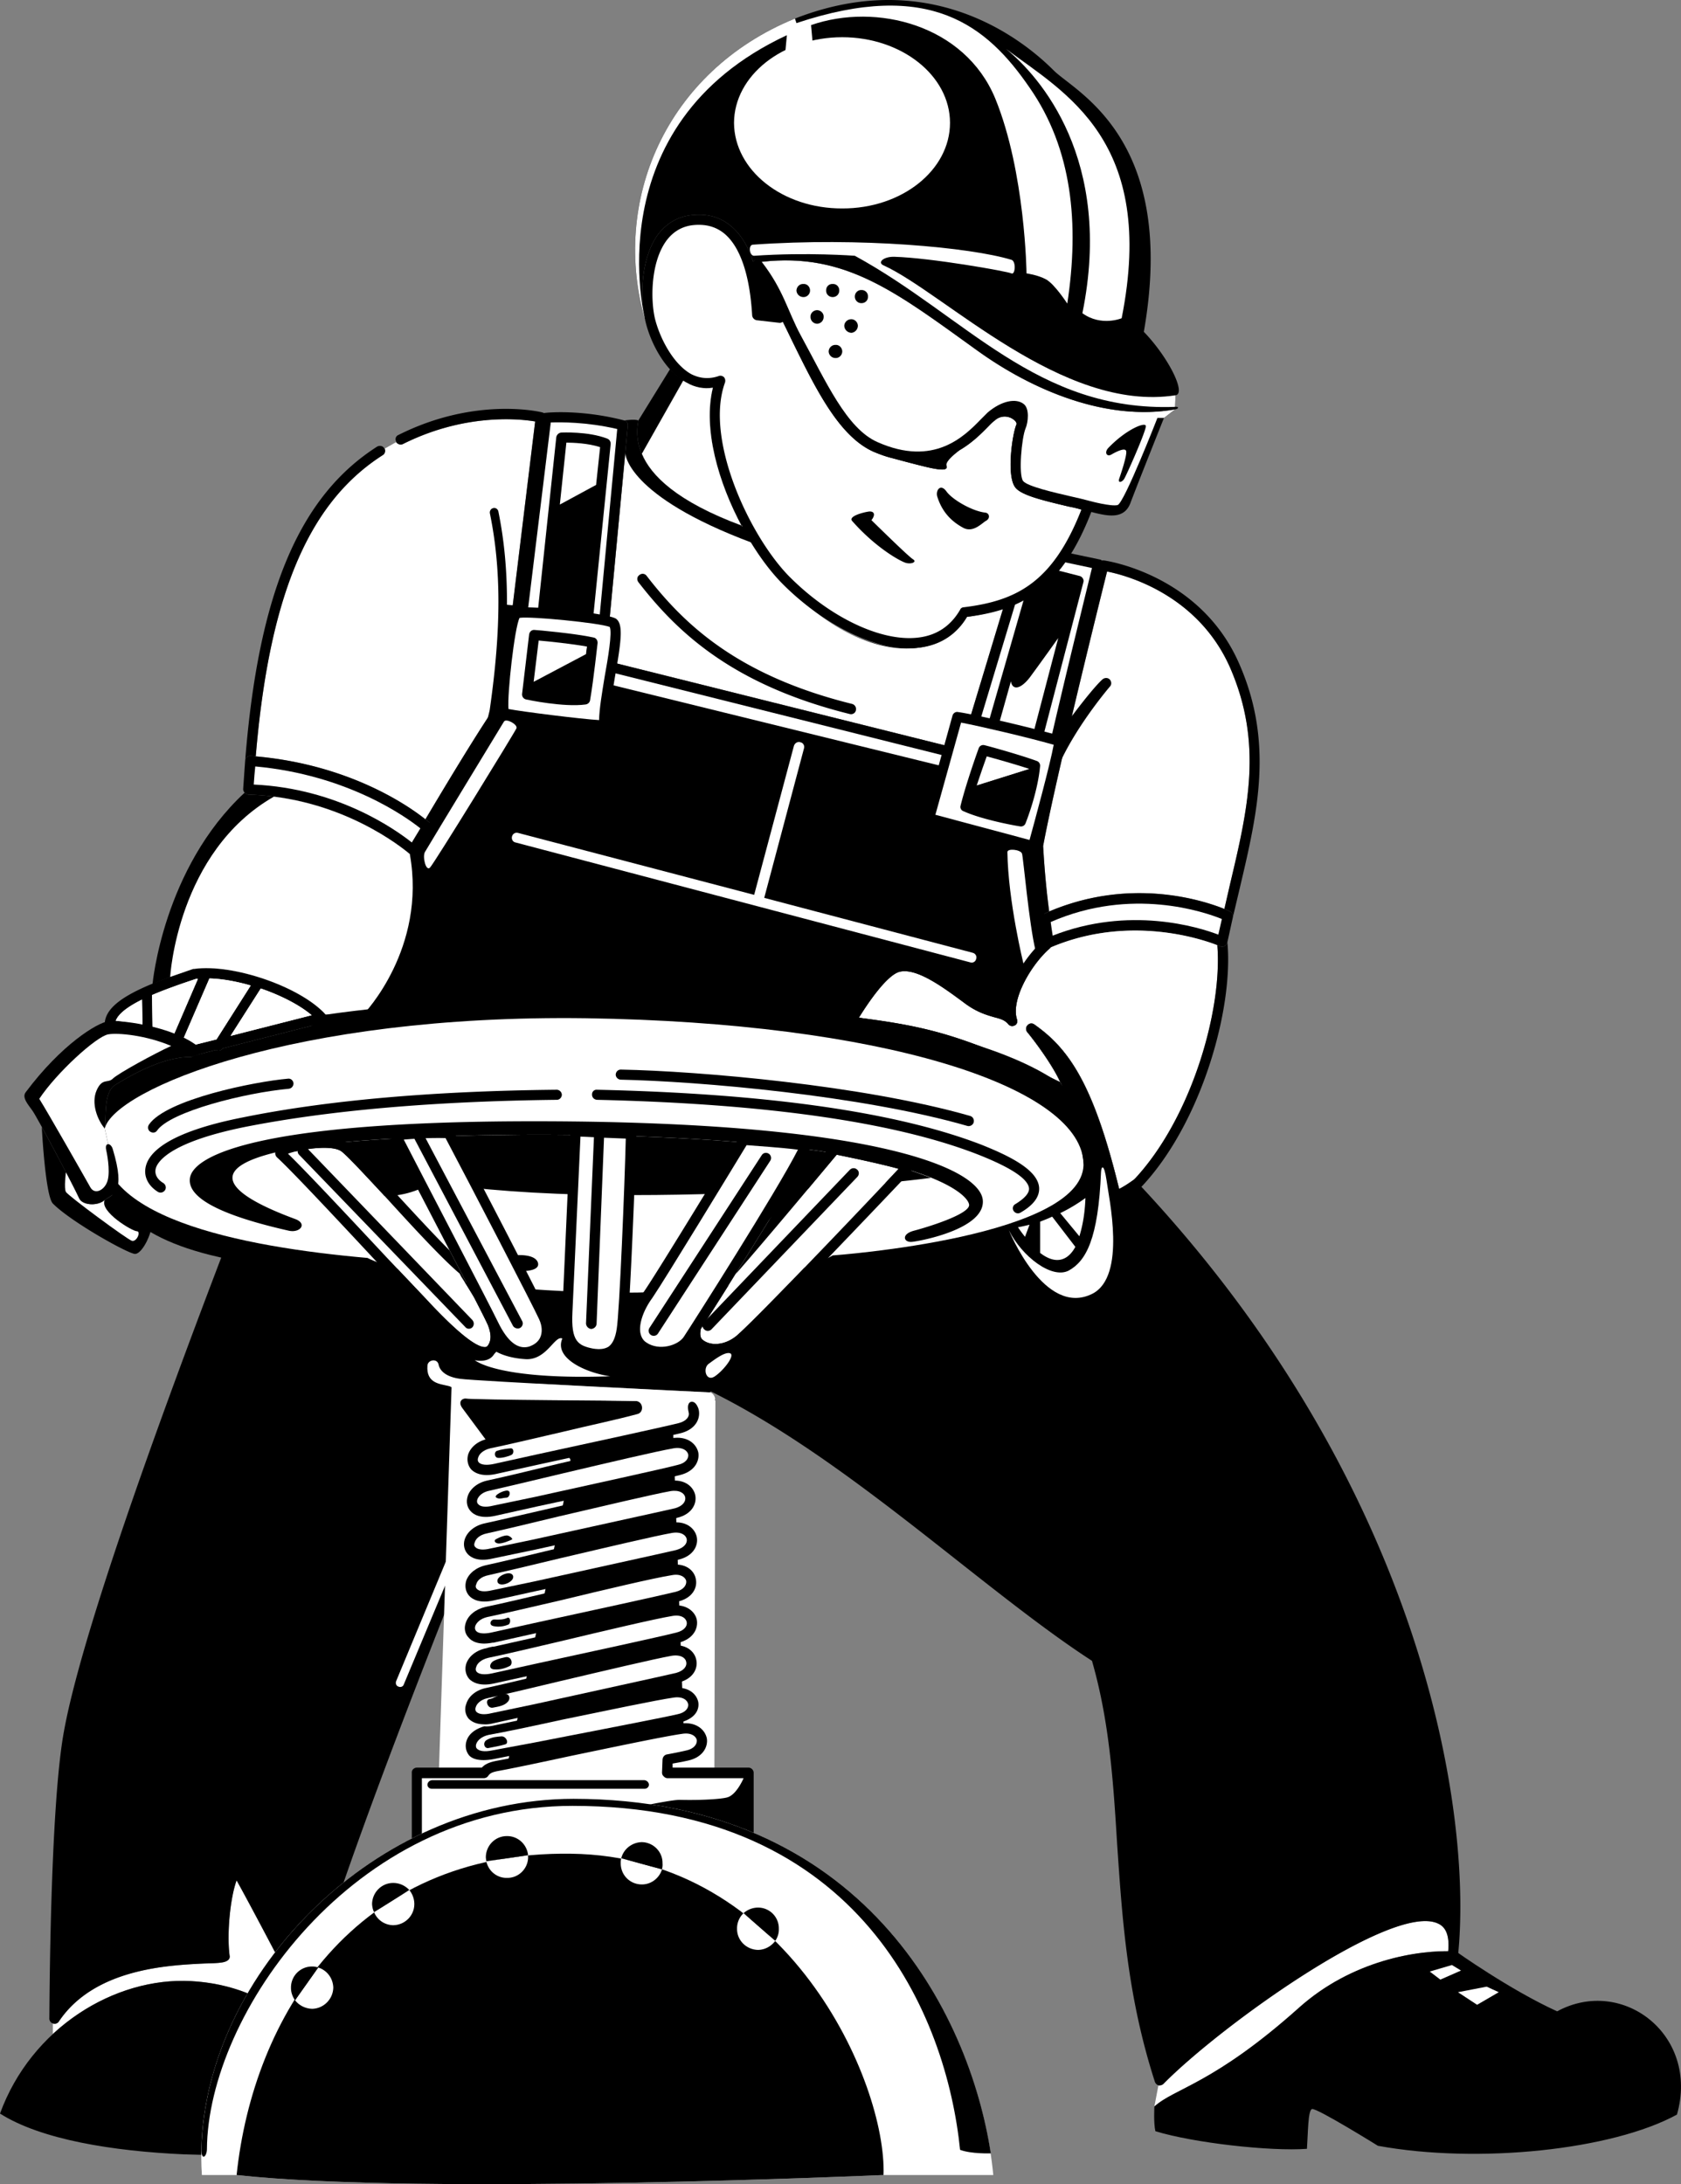<svg xmlns="http://www.w3.org/2000/svg" width="333.904" height="433.706"><rect width="100%" height="100%" fill="#808080" stroke="none"/><path fill="#fff" d="M10.5 403.89c7.75-7.187 17.918-11.043 27.5-10.5 8.703.473 16.969 3.89 23.3 10.801l-.097-7.8c-.09.429-.434.734-.902.8-.367.031-.774-.184-1-.602-.059-.132-8.407-16.187-12.301-23.199-1.258 3.399-1.961 10.516-1.398 14.899a.892.892 0 0 1-.399 1c-.625.46-1.805.53-4.601.601-7.118.348-21.829.969-28.899 11.5a.987.987 0 0 1-1.203.399v2.101m278.703-16.402c-7.574-.403-20.726 1.816-31.203 11.203-16.906 15.117-24.707 15.973-28.7 19.598l.802-4.2c.382.047.742-.058 1-.3 11.28-11.473 45.718-36.2 54.601-31.801 1.488.695 2.14 2.305 2 4.902l1.5.598"/><path d="m199.3 120.89-8.5 27.899-70.5-17.598 4.403-46.703c.059-.457-.262-.914-.703-1 0 0 2.082-.313 2.8 0-.886 4.558-.136 13.195 20.602 20.902 16.625 27.93 38.786 28.25 44.598 18.098 2.926-.309 7.3-1.598 7.3-1.598"/><path fill="#fff" d="M149.402 107.789c16.043 23.449 36.414 25.507 42.598 14.699 2.926-.309 7.3-1.598 7.3-1.598l-8.5 27.899-70.5-17.598 3.903-41.203s.137 8.445 25.2 17.8m93.8 72.7 1.098-4.797c3.566-15.031 6.648-28.016 0-43.203-6.442-14.512-20.711-18.293-24.399-19-1.504 6-10.144 40.836-12.699 54.5.25 4.445.64 8.805 1.2 13 16.312-6.91 30.679-2.164 34.8-.5"/><path d="M246.102 131.691c-7.805-17.75-26.633-20.39-26.801-20.402-.531-.078-1.012.25-1.098.699-.14.457-10.25 40.863-13 55.8a.668.668 0 0 1 0 .2c.238 4.988.695 9.906 1.399 14.601-.102-.394.136-.828.5-1 .464-.207.882-.382 1.3-.601-.558-4.195-.949-8.555-1.199-13 2.555-13.664 11.195-48.5 12.7-54.5 3.687.707 17.956 4.488 24.398 19 6.648 15.187 3.566 28.172 0 43.203l-1.098 4.797c.633.258 1.035.45 1.098.5.457.2.683.668.601 1.101l1.399-5.898c3.472-14.777 6.781-28.711-.2-44.5"/><path fill="#fff" d="M242.703 182.488c-3.344-1.363-17.922-6.453-34 .601.117.918.262 1.809.399 2.7 15.187-5.957 28.945-1.715 32.898-.2l.703-3.101"/><path d="M220.402 134.89c-.359-.336-.964-.351-1.402 0-2.691 2.446-8.863 11.074-9.098 11.399a1.424 1.424 0 0 0-.199.402l-.8 3.5a.971.971 0 0 0 .597 1.2c.5.179 1.043-.044 1.3-.5 3.63-7.548 9.622-14.505 9.7-14.602.332-.38.305-.985-.098-1.399M8.3 223.789c2.65 4.804 6.981 13.086 7.403 14.101.555 1.43 3.59 1.703 5.098.399.62-.438 1.363-.735 1.902-1.399 0 0 4.336 3.266 7.7 4.801-.126 3.539-2.266 7.34-3.602 7.297-1.422-.07-12.692-6.36-16.301-10-1.512-1.563-2.2-15.2-2.2-15.2"/><path fill="#fff" d="M20.8 238.289c-1.507 1.304-4.542 1.03-5.097-.399-.203-.469-1.277-2.586-2.601-5.199 0 0-.438 3.32 0 4 .406.73 12.105 9.383 13.101 9.7.977.245 1.824-1.868 1-1.903-.867.039-7.488-3.906-6.402-6.2M76 90.39c-14.742 9.418-22.531 27.871-25.2 59.801 18.7 1.66 30.427 9.879 33.7 12.5 7.582-12.758 12.664-20.848 15.102-24.102l6.699-54.898c-3.086-.527-13.985-1.68-26.301 4.5-.457.207-1.035.016-1.297-.402l-2.3 1.3c.214.442.077 1.036-.403 1.301"/><path d="M107.703 81.89c-.562-.152-13.402-3.14-28.601 4.5-.48.203-.684.809-.399 1.301-.027.027-.012.035 0 .098.262.418.84.609 1.297.402 12.316-6.18 23.215-5.027 26.3-4.5l-6.698 54.898c-2.438 3.254-7.52 11.344-15.102 24.102.566.418.887.703 1 .797.32.293.402.828.203 1.203 7.992-13.527 13.29-21.973 15.7-25.102.109-.101.179-.273.199-.5l6.8-56.101a.92.92 0 0 0-.699-1.098M49.8 150.09c.345.007.68.042 1 .101 2.669-31.93 10.458-50.383 25.2-59.8.48-.266.617-.86.402-1.302-.054-.039-.058-.058-.101-.101-.266-.445-.89-.586-1.399-.297-15.48 9.879-23.566 29.094-26.199 62.297a1 1 0 0 1 1.098-.899"/><path fill="#fff" d="m81.8 167.289 1.7-2.801c-2.793-2.238-14.46-10.63-32.797-12.297-.133 1.172-.215 2.363-.3 3.598 16.675.765 28.117 8.902 31.398 11.5"/><path d="M85.5 163.488c-.113-.094-.434-.38-1-.797-3.273-2.621-15-10.84-33.7-12.5a6.381 6.381 0 0 0-1-.102 1 1 0 0 0-1.097.899c-.137 1.855-.266 3.762-.402 5.703.012.258.105.523.3.7.176.226.438.347.7.398 19.285.5 31.945 11.699 32.101 11.8.196.215.504.305.801.301.3-.09.567-.27.7-.5l2.8-4.699c.2-.375.117-.91-.203-1.203"/><path fill="#fff" d="m83.5 164.488-1.7 2.8c-3.28-2.597-14.722-10.734-31.398-11.5.086-1.234.168-2.425.301-3.597 18.336 1.668 30.004 10.059 32.797 12.297"/><path d="M102.402 120.488c-.125-.2-.336-.309-.601-.297l-1.098-.102c.031-6.703-.535-12.754-1.703-18.5-.098-.507-.543-.8-1-.699-.46.082-.754.528-.7 1 2.274 11.028 2.27 23.016 0 38.899-.027.347-.355 1.484-.5 2.199 0 .426 1.86-1.332 2.102-1.7l1.399-2.199c.105-.12.148-.242.199-.398l2.102-17.602a.673.673 0 0 0-.2-.601"/><path d="M226 234.89c-12.164-20.523-18.645-42.422-19.797-66.902 2.73-14.867 12.844-55.297 12.899-55.7a.812.812 0 0 0-.102-.8c-.121-.223-.355-.387-.598-.399l-14.3-3a.986.986 0 0 0-1.2.602l-12.101 40.098-70.5-17.598 4.402-46.703c.059-.457-.262-.914-.703-1-8.621-2.235-15.375-1.55-15.7-1.5-.429.031-.804.398-.898.902l-6.8 56.098c-7.172 9.21-37.243 62.203-38.5 64.5-.051.012-.07.055-.102.101-16.3 40.75-44.406 113.157-49.297 140.2-2.793 15.07-2.871 55.363-2.902 57.101.027.414.32.809.699.899a.987.987 0 0 0 1.203-.399c7.07-10.531 21.781-11.152 28.899-11.5 2.796-.07 3.976-.14 4.601-.601a.893.893 0 0 0 .399-1c-.563-4.383.14-11.5 1.398-14.899 3.895 7.012 12.242 23.067 12.3 23.2.227.417.634.632 1 .601.47-.066.813-.371.903-.8 7.461-29.946 44.98-120.438 48.5-128.903 27.563.707 55.742 22.902 80.598 42.5 9.496 7.473 18.437 14.512 26.601 19.8 3.453 11.981 4.227 23.856 5 36.403 1.012 14.855 2.012 30.2 7.5 47.2.114.327.391.581.7.698.382.047.742-.058 1-.3 11.28-11.473 45.718-36.2 54.601-31.801 1.488.695 2.14 2.305 2 4.902-.039.41-.082.852-.101 1.301-.079.535.312 1.027.898 1.098.516.062 1.016-.325 1.102-.899-.008.012-.008 0 0 0-.008-.008-.008-.008 0 0 2.98-28.71-7.051-93.324-63.602-153.5"/><path fill="#fff" d="M191.3 150.988 119 132.89l-.797 2.301 72.399 17.797.699-2m1.199-.699 12.102-40.098 12.3 2.598c-1.16 4.789-6.277 25.425-9.8 41.199l-14.602-3.7m-88.898-18.898 5.8-47.5c1.86-.062 7.02-.14 13.2 1.301l-4.399 46.7-14.601-.5m89.601 57.8-41.402-10.902 7.902-29.7c.152-.539-.172-1.097-.703-1.199-.55-.187-1.105.133-1.297.7l-7.902 29.601-46.899-12.3c-.511-.157-1.066.163-1.199.698-.152.551.168 1.106.7 1.2l90.3 23.8c.535.192 1.09-.132 1.2-.699.175-.515-.15-1.07-.7-1.199"/><path d="M120.602 87.09c-3.782-1.462-8.895-1.196-9.102-1.2-.508.043-.91.43-1 .899L106 129.19c0 .293.086.57.3.797.153.2.41.324.7.3l9 .5c.543-.015 1.008-.413 1.102-1l4.199-41.597c.031-.496-.23-.926-.7-1.102"/><path fill="#fff" d="m111.203 100.191 1.297-12.3c1.371.015 4.262.105 6.703.898l-.8 7.5-7.2 3.902"/><path d="M215.102 114.89a.984.984 0 0 0-.602-.5l-8.2-2.101a.955.955 0 0 0-1.198.699l-10.2 35.5c-.12.523.192 1.082.7 1.203l8.898 2.598c.27.047.55.011.8-.098.223-.16.395-.383.5-.602l9.403-36a.868.868 0 0 0-.101-.699"/><path fill="#fff" d="m210.203 126.691-6.101 23.297-6.899-1.899 3.598-12.8c.273 1.722 1.777 1.722 3.699-.7 1.832-2.46 5.703-7.898 5.703-7.898m-110.101 16.598c.402-.707 2.699.523 2.5 1.3-.27.692-16.325 26.809-17.2 27.7-.812.797-1.52-2.184-1-3.098 2.47-4.148 13.371-22.074 15.7-25.902"/><path d="M64.703 201.488c-4.883-5.488-18.3-10.145-26.101-9.098-.067.012-.13.024-.2 0-10.984 3.621-17.765 6.73-17.601 11.2.035.488.414.898.902 1 3.586.374 13.41 2.046 15.899 4.699.21.28.593.394 1 .3l4.3-1.101c.45.273 1.04.137 1.301-.297l20-5.102c.332-.062.602-.324.7-.699a.875.875 0 0 0-.2-.902"/><path d="M48.602 157.39c.175.227.437.348.699.399 19.285.5 31.945 11.699 32.101 11.8.196.215.504.305.801.301 0 0 5.399 18.156-8.101 31-3.399 1.098-9.399.598-9.399.598-4.883-5.488-18.3-10.145-26.101-9.098-.067.012-.13.024-.2 0-3.047 1.04-5.78 2-8.101 3 0 0 2.09-22.98 18.3-38"/><path fill="#fff" d="M81.402 169.59c-.144-.094-10.625-9.36-27-11.399-19.195 10.98-20.601 35.797-20.601 35.797 1.418-.496 2.969-1.02 4.601-1.598.07.024.133.012.2 0 7.8-1.047 21.218 3.61 26.101 9.098 0 0 4.195.34 7.598-.2 0 0 12.484-12.96 9.101-31.699"/><path fill="#fff" d="M34.602 205.289 39.3 194.39a1.923 1.923 0 0 0-.399 0c-2.922.969-6.03 2.055-8.699 3.2l.098 6.398c1.46.41 2.949.84 4.3 1.3M23 202.691c1.18.137 3.11.43 5.3.898l-.097-5.101c-2.703 1.355-4.668 2.754-5.203 4.203m18.602-8.402-5.102 11.8c.8.457 1.527.907 2.102 1.399L43 206.39l6.8-10.699c-2.866-.832-5.73-1.34-8.198-1.402m4.198 11.402 16.102-4.102c-2.43-2.058-6.152-3.949-10.101-5.3l-6 9.402"/><path fill="#fff" d="M38.902 194.39a1.95 1.95 0 0 1 .399 0l-4.7 10.899c-1.351-.461-2.84-.891-4.3-1.301l-.098-6.399c2.668-1.144 5.777-2.23 8.7-3.199M23 202.691c.535-1.45 2.5-2.848 5.203-4.203l.098 5.101a59.586 59.586 0 0 0-5.301-.898m20 3.699-4.398 1.098c-.575-.492-1.301-.942-2.102-1.399l5.102-11.8c2.468.062 5.332.57 8.199 1.402L43 206.391m2.8-.7 6-9.402c3.95 1.351 7.673 3.242 10.102 5.3l-16.101 4.102"/><path d="M244.3 180.988c-.062-.05-.464-.242-1.097-.5-4.121-1.664-18.488-6.41-34.8.5-.419.219-.837.394-1.301.601-.364.172-.602.606-.5 1 .156 1.438.382 2.832.601 4.2.047.203.074.398.098.601.062.293.25.555.5.7.293.152.62.167.902 0 .047.027.09.011.098 0 15.492-6.536 30.023-1.579 33-.399.336.11.535.191.5.2.328.124.648.116.902 0 .29-.157.488-.407.598-.7v-.102l1.101-5a1.006 1.006 0 0 0-.601-1.101"/><path fill="#fff" d="M209.102 185.789c-.137-.891-.282-1.782-.399-2.7 16.078-7.054 30.656-1.964 34-.601l-.703 3.101c-3.953-1.515-17.71-5.757-32.898.2m-9-16.598c.011-.777 2.59-.504 2.898.297.262.722 1.39 13.965 2.703 19.3l-2.402 2.602s-3.051-12.36-3.2-22.199"/><path fill="#fff" d="M202 202.39c.191.504-.012 1.004-.398 1.2-.465.273-.993.171-1.301-.2-.707-.844-1.559-1.082-2.801-1.402-1.57-.461-3.469-.988-5.898-2.797l-.399-.3c-3.914-2.88-9.246-6.829-12.601-5.903-2.473.738-6.098 6.008-8 9.101 13.765 1.774 21.191 3.543 40 12.801-1.516-3.387-5.043-8.125-6.602-10-.273-.406-.254-.972.102-1.3a.978.978 0 0 1 1.3-.2c6.825 4.774 11.793 11.707 16.899 32.7 1.152-.579 2.465-1.5 3-1.899 11.289-12.031 17.547-33.531 16.5-46.5-2.977-1.18-17.508-6.137-33 .398-3.645 2.97-8.078 10.22-6.801 14.301"/><path d="M243.203 187.89c-.254.117-.574.125-.902 0 .035-.008-.164-.09-.5-.199 1.047 12.969-5.211 34.469-16.5 46.5-.535.398-1.848 1.32-3 1.898-5.106-20.992-10.074-27.925-16.899-32.699a.978.978 0 0 0-1.3.2c-.356.328-.375.894-.102 1.3 1.559 1.875 5.086 6.613 6.602 10-18.809-9.258-26.235-11.027-40-12.8 1.902-3.094 5.527-8.364 8-9.102 3.355-.926 8.687 3.023 12.601 5.902l.399.301c2.43 1.809 4.328 2.336 5.898 2.797 1.242.32 2.094.558 2.8 1.402.31.371.837.473 1.302.2.386-.196.59-.696.398-1.2-1.277-4.082 3.156-11.332 6.8-14.3-.007.011-.05.027-.097 0-.281.167-.61.152-.902 0a1.076 1.076 0 0 1-.5-.7 5.342 5.342 0 0 0-.098-.601c-3.453 2.996-7.285 8.988-7.402 13.8-.578-.246-1.18-.421-1.801-.601-1.438-.39-3.063-.84-5.098-2.399l-.5-.3c-4.48-3.332-10.043-7.454-14.3-6.2-4.254 1.18-9.446 10.309-10 11.301-.188.34-.196.696 0 1a.761.761 0 0 0 .699.5c15.078 1.903 22.203 3.477 43.101 13.801.328.21.73.176 1 0 .34-.266.5-.637.399-1-.036-.566-.227-1.2-.5-1.902 2.707 4.976 5.199 12.062 7.8 22.902.02.293.196.527.399.7.281.109.57.144.8.097 2.071-.645 4.735-2.695 4.801-2.797.09-.016.13-.05.2-.102 11.746-12.503 18.25-35.128 17-48.5v.102a1.3 1.3 0 0 1-.598.7"/><path fill="#fff" d="M210.602 214.89c-1.516-3.387-5.043-8.125-6.602-10-.273-.406-.254-.972.102-1.3a.978.978 0 0 1 1.3-.2c6.825 4.774 11.793 11.707 16.899 32.7"/><path d="M126.8 115.59c7.493 9.644 18.34 20.316 42 26.199.536.136 1.087-.196 1.2-.7a1.06 1.06 0 0 0-.7-1.3c-23.066-5.703-33.616-16.075-40.898-25.5a.976.976 0 0 0-1.402-.098c-.46.297-.543.934-.2 1.398m90.302-15.601c-.137-.266-.372-.453-.602-.5-1.09-.305-2.371-.598-3.7-.899-3.323-.765-8.84-2.03-9.597-3.101-.91-1.332-.281-8.461.5-10.399.535-1.199.047-2.546-1.203-3.5a5.204 5.204 0 0 0-6.297.301 68.28 68.28 0 0 1-1.402 1.399c-3.219 3.312-9.274 9.484-20.5 4.5-6.164-2.72-10.586-11.743-15.301-21.301-2.371-4.91-4.863-9.992-7.7-14.5a1.061 1.061 0 0 0-1.398-.297c-.109.05-.207.145-.3.297-1.016-3.11-2.442-5.445-4.301-7-2.059-1.817-4.645-2.59-7.7-2.297-2.859.246-5.218 1.61-7 4-3.558 5.078-3.386 13.172-2.398 17.098 1.055 4.476 4.016 10.004 8.2 12.199 1.648.953 3.394 1.277 5.199 1-3.02 12.21 5.511 30.324 13.5 38.601 7.097 7.32 18.402 14.207 27.601 13 4.086-.492 7.317-2.609 9.399-6.101 10.996-1.371 19.02-5.59 25-21.7a.854.854 0 0 0 0-.8"/><path d="M147.402 104.39c-20.738-7.707-21.488-16.344-20.601-20.902l6.3-10.2c.962 1.165 3.301 2.7 3.301 2.7 1.649.953 3.395 1.277 5.2 1-2.02 8.14 1.101 18.89 5.8 27.601v-.199"/><path fill="#fff" d="M135.703 75.59c.399.257.7.398.7.398 1.648.953 3.394 1.277 5.199 1-2.02 8.14 1.101 18.89 5.8 27.601v-.199c-12.976-4.8-18.12-9.992-19.902-14.3l8.203-14.5"/><path fill="#fff" d="M185.203 92.988c1.781.348 3.145.437 2.797-.5-.402-.942 2.602-3.098 2.602-3.098 2.52-1.46 4.375-3.355 5.699-4.699.48-.496.91-.934 1.3-1.203a2.893 2.893 0 0 1 3.7-.2c.383.258.707.676.601 1-.824 1.887-1.98 10-.3 12.403 1.054 1.55 4.933 2.539 10.699 3.898.91.172 1.762.368 2.5.602-5.676 14.5-12.914 18.121-23.399 19.398a.783.783 0 0 0-.699.5c-1.851 3.188-4.605 5.051-8.203 5.5-7.41.961-17.832-4.046-26-12.398-7.762-8.117-16.535-27.012-12.5-38.203.137-.41.043-.82-.2-1.098-.312-.277-.722-.37-1.097-.199-1.844.617-3.652.484-5.402-.402-3.551-1.973-6.211-7.07-7.2-11-.898-3.82-.843-11.13 2.2-15.399 1.375-1.906 3.238-2.992 5.5-3.199 2.508-.227 4.527.371 6.199 1.797 3.078 2.66 4.941 8.23 5.402 16.101.036.512.403.907.899 1l4.402.5c.254.07.55-.03.797-.199a320.61 320.61 0 0 1 1.703 3.5c4.86 9.89 9.438 19.235 16.297 22.301 1.352.574 2.613 1.016 3.8 1.297 0 0 6.067 1.652 7.903 2"/><path d="M150.402 54.988c.48 1.957.79 4.2 1 6.703l1.899.2 3.5.097c-1.727-3.457-3.535-6.863-5.5-10a1.061 1.061 0 0 0-1.399-.297c-.109.05-.207.145-.3.297l.8 3m18.898 48.5c-.925-.973 2.216-1.754 3.2-1.899 1.047-.156 1.535.477.602 1.7 2.546 2.488 7.503 7.34 8.3 7.8.707.477-.265.977-1.402.7-1.117-.29-6.023-3-10.7-8.301m16.903-4.797c-.445-1.223.578-2.805 1.797-1.102 1.219 1.68 5.188 3.93 7.703 4.2.824.086 1.05 1.109.2 1.601-.84.446-2.583 2.504-4.602 1.399-2.113-1.149-4.094-2.934-5.098-6.098"/><path d="M149.902 51.691s3.473 7.953 5.598 12.2c.563 1.14 1.14 2.323 1.703 3.5 4.86 9.89 9.438 19.234 16.297 22.3 1.352.574 2.613 1.016 3.8 1.297 0 0 6.067 1.652 7.903 2 1.781.348 3.145.437 2.797-.5-.402-.942 2.602-3.098 2.602-3.098 2.52-1.46 4.375-3.355 5.699-4.699.48-.496.91-.934 1.3-1.203a2.893 2.893 0 0 1 3.7-.2c.383.258.707.676.601 1-.824 1.887-1.98 10-.3 12.403 1.054 1.55 4.933 2.539 10.699 3.898.91.172 1.762.368 2.5.602 3.578.738 8.113 2.746 9.699-1.203 1.492-3.961 6.703-17 6.703-17l2.2-1.7c-13.548 2.391-28.176-3.68-39.301-11.699-15.938-11.449-26.079-19.523-42.801-17.601-.664-.89-1.399-.297-1.399-.297"/><path fill="#fff" d="M216.5 99.488c-1.09-.305-2.371-.598-3.7-.899-3.323-.765-8.84-2.03-9.597-3.101-.91-1.332-.281-8.461.5-10.399.535-1.199.844-4.023-.402-4.898-1.535-1.16-4.363-.605-7.098 1.7-.371.386-.836.85-1.402 1.398-3.219 3.312-9.274 9.484-20.5 4.5-6.164-2.72-10.184-11.946-15.301-21.301-2.566-4.785-3.371-8.91-7.7-14.5 16.723-1.922 26.864 6.152 42.802 17.601 11.125 8.02 25.753 14.09 39.3 11.7l-2.199 1.699h-1.3s-6.59 16.879-7.903 17.3c-1.32.333-5.5-.8-5.5-.8"/><path d="M233.402 80.789c.848-.07.735.39 0 .5-13.547 2.39-28.175-3.68-39.3-11.7-15.938-11.449-26.079-19.523-42.801-17.601a1.061 1.061 0 0 0-1.399-.297c-.109.05-.207.145-.3.297-1.016-3.11-2.442-5.445-4.301-7-2.059-1.817-4.645-2.59-7.7-2.297-2.859.246-5.218 1.61-7 4-3.558 5.078-3.386 13.172-2.398 17.098-6.937-23.676 3.953-49.59 29.7-60.098 26.46-10.34 44.753 3.637 51.398 10.297 4.355 4.34 24.64 13.543 17.902 51.902 4.86 5.02 8.492 12.27 6.297 12.598l-.098 2.3"/><path fill="#fff" d="M128.203 63.789s-10.32-38.887 28.098-56.801L156 10.19l5.402-1.902-.3-3.301c12.933-4.5 30.554-.07 36.601 14.601 5.969 14.625 6.2 34.7 6.2 34.7s2.25.3 3.898 1.199c1.73.98 4.199 4.8 4.199 4.8 2.41-15.855.996-30.734-7.5-42.898-8.406-12.25-19.8-21.637-46.297-12.8l-.3-.899c-25.747 10.508-36.637 36.422-29.7 60.098"/><path fill="#fff" d="M167.3 41.39c11.805.04 21.4-7.578 21.403-17-.004-9.375-9.598-16.992-21.402-17-11.86.008-21.453 7.625-21.5 17 .047 9.422 9.64 17.04 21.5 17M199.8 9.691c6.723 5.445 21.407 22.004 15.2 52.5 3.73 2.71 7.8 1 7.8 1 7.009-35.285-11.32-44.75-23-53.5m33.7 68.797c-22.473 3.504-45.895-20.274-58-25.797-1.277-.559-.035-1.742 2.102-1.703 7.324.203 22.574 2.91 23.3 3.3.774.36.965-2.437 0-2.699-8.09-2.464-30.062-4.527-51.402-3-.91.122-.621 2.25.3 2.2 10.524-.723 20 0 20 0 22.075 12.047 36.157 31.011 63.602 30l.098-2.301"/><path d="M159.602 58.988c.707.012 1.3-.582 1.3-1.297 0-.754-.593-1.348-1.3-1.3-.762-.048-1.356.546-1.399 1.3a1.378 1.378 0 0 0 1.399 1.297m5.8 0a1.275 1.275 0 0 0 1.301-1.297c.02-.754-.574-1.348-1.3-1.3-.739-.048-1.337.546-1.301 1.3-.036.715.562 1.309 1.3 1.297m-3.102 5.301a1.348 1.348 0 0 0 1.302-1.399c.023-.695-.57-1.289-1.301-1.3-.738.011-1.332.605-1.301 1.3-.031.774.563 1.367 1.3 1.399m3.7 6.801c.691.023 1.285-.575 1.3-1.301-.015-.739-.609-1.332-1.3-1.301a1.336 1.336 0 0 0-1.398 1.3A1.348 1.348 0 0 0 166 71.09m3.102-5c.687-.047 1.285-.645 1.3-1.399-.015-.711-.613-1.305-1.3-1.3-.778-.005-1.372.589-1.399 1.3.027.754.621 1.352 1.399 1.398m2-5.898c.753.027 1.347-.566 1.3-1.3.047-.731-.547-1.329-1.3-1.302-.711-.027-1.305.57-1.301 1.301-.004.735.59 1.328 1.3 1.301m49.102 28.699c-.914.922-.387 1.863.5 1.399.805-.473 2.813-1.54 3-.7.188.852-1.125 4.7-1.402 5.5-.285.891.558.704 1 0 .496-.8 4.422-9.664 4.3-10.5-.066-.851-3.804.594-7.398 4.301"/><path fill="#fff" d="M101 140.789c2.668.52 14.52 2.007 18 2.199.043-2.25.574-5.356 1.102-8.598.644-3.562 1.554-8.863 1-9.902-1.993-.793-16.399-2.352-18.5-2-1.043 1.957-1.868 15.39-1.602 18.3"/><path fill="#fff" d="M105.102 125.988c.078-.578.566-.973 1.101-.899.336.004 8.07.692 11.7 1.5.488.082.831.551.8 1.102-.027.035-.738 6.953-1.5 11.398-.086.41-.437.747-.902.801-4.32.586-11.496-.93-11.801-1a1.013 1.013 0 0 1-.797-1.101l1.399-11.801"/><path d="M122.402 122.89c-1.496-1.16-18.304-2.847-20.101-2.101-.555.277-2.61.695-3.301 14-.305 7.207.094 7.43.602 7.699 1.058.601 19.097 2.738 20.601 2.5a1.06 1.06 0 0 0 .797-1.098c-.102-1.976.527-5.64 1.102-9.199 1.332-7.516 1.714-10.695.3-11.8"/><path fill="#fff" d="M103.203 122.691c2.145-.356 15.906 1.004 17.899 1.797.554 1.039-.356 6.34-1 9.902-.528 3.242-1.059 6.348-1.102 8.598-3.48-.192-15.332-1.68-18-2.2-.266-2.91 1.203-16.144 2.203-18.097"/><path fill="#fff" d="m107 127.191-1.2 9.898c1.919.356 6.368 1.094 9.5.899.567-3.375 1.063-7.746 1.302-9.598-2.954-.547-7.586-1.023-9.602-1.199"/><path d="M104.5 138.89c.305.07 7.48 1.586 11.8 1 .466-.055.817-.39.903-.8.762-4.446 1.473-11.364 1.5-11.399.031-.55-.312-1.02-.8-1.102-3.63-.808-11.364-1.496-11.7-1.5-.535-.074-1.023.32-1.101.899l-1.399 11.8c-.055.516.29 1 .797 1.102"/><path fill="#fff" d="m106 135.39 1-8.199c2.016.176 6.648.652 9.602 1.2-.079.378-.137.886-.2 1.5L106 135.39"/><path d="M210.8 146.191c-5.05-1.492-17.077-4.332-20.5-4.8-.472-.102-.956.21-1.097.698l-5.601 20.2c-.102.254-.067.53.101.8a.747.747 0 0 0 .598.399l20.699 5.5c.492.152 1.043-.164 1.203-.7.188-.722 4.89-17.69 5.297-21 .027-.507-.273-.968-.7-1.097"/><path fill="#fff" d="m204.5 166.789-18.7-5 5.102-18.301c3.766.715 13.336 2.95 18.399 4.402-.715 3.934-3.86 15.477-4.801 18.899"/><path d="M205.902 151.09c-3.636-1.32-10.02-3.06-10.3-3.102a.954.954 0 0 0-1.2.601c-.109.282-2.48 6.864-3.601 11.399a.9.9 0 0 0 .601 1.101c3.891 1.766 10.895 2.977 11.2 3a.957.957 0 0 0 1.101-.601c.102-.238 2.414-6.016 2.899-11.399a.995.995 0 0 0-.7-1"/><path fill="#fff" d="M194 155.988c.79-2.371 1.57-4.63 2-5.797 1.742.465 5.691 1.582 8.5 2.5l-10.5 3.297"/><path d="M204.5 152.691c-.473 3.77-1.793 7.668-2.398 9.297-1.774-.36-6.133-1.25-9.102-2.399.293-1.136.664-2.382 1-3.601l10.5-3.297M36.602 427.789C22.414 427.159 8.168 424.87 0 419.69c6.195-17 22.816-27.156 38-26.3 15.238.835 29.18 10.71 33.402 32.5-7.375 1.343-19.035 2.241-31.101 2l-3.7-.102m192.699-9.499s-.179 3.332.2 4.902c7.54 2.316 22.805 4.035 30.102 3.5.226-3.156.195-7.633 1-7.902.886-.293 13.101 7.3 13.101 7.3 19.953 3.645 46.574.829 59.399-6.199 4.5-15.789-10.825-27.535-23.801-20.5-9.446-4.305-20.098-11.902-20.098-11.902-7.574-.403-20.726 1.816-31.203 11.203-16.906 15.117-24.707 15.973-28.7 19.598"/><path fill="#fff" d="m284 391.488 2.102 1.601 4.101-1.8-1.8-1.098-4.403 1.297m5.602 4.102 3.8 2.5 4.301-2.5-2.402-1.102-5.7 1.101M80.203 334.488l17.098-40.899c.137-.441-.07-.933-.5-1.101-.43-.192-.926.012-1.098.402l-17 40.899c-.2.472.004.968.399 1.101.468.227.96.024 1.101-.402"/><path d="M141 276.488c-.86-.04-46.79-2.266-49.598-2.7-2.816-.37-4.07-1.597-4.3-2.898L78.8 254.988h80.5l-18.3 21.5"/><path d="M20.8 224.09c.325-2.243-.238-7.172 2-8.602 2.266-1.387 9.31-5.754 15.2-5.598l.602-.3 4.3-1.102c.45.273 1.04.137 1.301-.297l20-5.102c.332-.062.602-.324.7-.699.113-.304-.56-.887-.2-.902 29.52-4.29 74.7-4.602 105.899.601 31.226 5.254 44.464 13.422 46.699 21.602 2.273 8.156 8.75 26.75-58 31.297-66.77 4.465-100.711-1.594-117.598-5.797-16.914-4.246-23.426-12.61-20.902-25.102"/><path fill="#fff" d="M20.8 224.09c1.91-7.727 37.368-22.712 95.7-21.899 58.285.879 97.465 13.328 98.703 28.398 1.3 15.11-49.8 18.7-49.8 18.7s-13.555 8.379-47.801 7.3c-34.247-.984-44.602-6.8-44.602-6.8-24.691-2.168-56.691-8.137-52.2-25.7"/><path d="M85.8 234.89c-14.862 8.602-27.597-6.8-27.597-6.8 14.766-2.723 57.934-4.118 92.098-1 17.96 1.671 28.566 4.316 34.601 6.8 0 0-9.785 1.328-25.699 2.301-.738.09-7.703 7.297-7.703 7.297s4.078-7.035 3.402-7c-9.71.539-21.273.914-34 .8-14.316-.117-25.933-1.12-35.101-2.398"/><path d="M110.5 216.39c-24.574.254-45.55 2.094-62.297 5.5-15.043 2.965-18.805 7.078-19.3 10-.333 1.856.605 3.64 2.5 4.801.468.258 1.093.102 1.398-.402.27-.457.113-1.079-.399-1.399-.515-.297-1.761-1.215-1.5-2.699.196-1.137 2.075-5.23 17.7-8.402 16.62-3.293 37.472-5.118 62-5.399.53.008.98-.453 1-1a1.046 1.046 0 0 0-1.102-1m84.402 10.899c-16.73-6.446-42.386-10.145-76.3-10.899a.896.896 0 0 0-1 .899c-.04.601.402 1.066 1 1.101 33.632.774 59.058 4.426 75.5 10.801 6.68 2.617 10.12 4.887 10.3 6.797.063 1.183-1.437 2.316-2.699 3.101a.938.938 0 0 0-.402 1.301c.308.528.93.692 1.402.399 2.594-1.493 3.832-3.168 3.7-5-.294-3.63-6.317-6.426-11.5-8.5"/><path d="M123.3 214.39c15.427.32 47.75 3.098 68.903 9.2.492.109 1.055-.2 1.2-.7.163-.578-.15-1.14-.7-1.3-21.277-6.106-53.832-8.903-69.3-9.2-.61-.047-1.075.399-1.102 1 .004.516.449.98 1 1m-92.098 10.098c2.668-3.785 17.496-7.5 26.2-8.297.515-.063.925-.555.898-1.102-.078-.57-.57-.98-1.098-.898-6.71.594-24.129 4.11-27.601 9.098-.336.48-.223 1.113.199 1.402.5.352 1.129.238 1.402-.203"/><path d="M20.8 224.09c.325-2.243-.238-7.172 2-8.602 2.266-1.387 9.31-5.754 15.2-5.598l2.602-.902c-4.266-4.887-16.204-6.512-19.102-6.2-2.207.329-9.25 4.555-16.398 14.102-.805 1.035.5 2.465 1.3 3.598.883 1.125 8.73 16.012 9.301 17.402.555 1.43 3.59 1.703 5.098.399 1.59-1.23 4.265-1.23 1.601-10.098-.168-.625-.593-.992-.902-1l-.7-3.102"/><path fill="#fff" d="M21.5 227.191c-.352 0-.594.36-.398 1.2.367 1.687.828 4.952.101 6.5-.68 1.55-2.469 2.378-3.3.8-.852-1.527-8.395-14.79-10.102-17.5 3.465-5.215 11.351-12.398 13.699-12.8 1.906-.348 7.504.171 12.5 2.3-3.344 1.531-10.617 5.5-11.598 6.5-.992.973-2.093-.203-3.199 2.297-1.148 2.57.145 5.894 1.598 7.601l.699 3.102m68.203 48-2.5 75.797h54.7l.199-72.899-52.399-2.898"/><path d="M126.203 278.191c-1.531-.078-32.098-.414-33.703-.5-.871.016-1.543.793-.598 2 .88 1.191 6.598 8.898 6.598 8.898s14.34-1.25 14.8 1.301c.387 2.52-12.398 59.899-12.398 59.899l34.899-6.399-2.301-65.101-7.297-.098"/><path fill="#fff" d="M134.602 340.39c1.613-.328 2.21-1.273 2.101-2-.18-.84-1.14-1.57-2.902-1.3-3.426.488-13.387 2.59-22.2 4.398-5.91 1.297-11.515 2.48-14.5 3-1.492.324-2.265 1.12-2.5 1.8-.085.243-.14.626.102.903.477.55 1.582.695 3 .398l8.598-1.601c10.164-1.985 25.492-4.93 28.3-5.598"/><path d="M135.203 341.89c.149.012.281.02.399 0 2.484-.8 3.347-2.375 3.101-3.902-.36-1.73-2.105-3.207-5.203-2.797-2.238.371-7.188 1.363-12.797 2.5-4.656 1.05-9.683 2.145-13.8 3.098l-8.602 1.8c-.813.2-1.485.254-2.098.2-1.687.488-3.023 1.418-3.5 2.8-.379 1.067-.187 2.172.5 3 .55.602 1.922 1.262 4.899.7l8.601-1.7a121.18 121.18 0 0 0 5.098-1 7.22 7.22 0 0 0 1.101-.199c8.813-1.844 18.805-3.953 22.301-4.5"/><path fill="#fff" d="M94.703 347.191c-.242-.277-.187-.66-.101-.902.234-.68 1.007-1.477 2.5-1.801 2.984-.52 8.59-1.703 14.5-3 8.812-1.809 18.773-3.91 22.199-4.399 1.762-.27 2.722.461 2.902 1.301.11.727-.488 1.672-2.101 2-2.809.668-18.137 3.613-28.301 5.598l-8.598 1.601c-1.418.297-2.523.153-3-.398m2.899-7 8.601-1.8c10.082-2.231 25.332-5.556 28.098-6.2 1.633-.457 2.203-1.422 2-2.203-.125-.774-1.098-1.485-2.899-1.2-3.367.602-13.273 2.95-22 5-5.918 1.419-11.492 2.743-14.5 3.403-1.445.293-2.195 1.11-2.402 1.797-.094.242-.137.625.102.902.5.535 1.609.649 3 .301"/><path d="m98 342.191 8.602-1.902a823 823 0 0 0 13.898-3c6.676-1.442 12.645-2.766 14.3-3.2 2.919-.714 3.88-2.843 3.5-4.5-.331-1.714-2.12-3.308-5.198-2.8-3.473.617-13.414 2.968-22.2 5-5.87 1.445-11.437 2.761-14.402 3.402-1.937.41-3.445 1.621-3.898 3.2a2.889 2.889 0 0 0 .5 2.898c.457.453 1.32 1.074 2.898 1.101.578.051 1.25-.004 2-.199"/><path fill="#fff" d="M94.5 338.988c.207-.688.957-1.504 2.402-1.797 3.008-.66 8.582-1.984 14.5-3.402 8.727-2.051 18.633-4.399 22-5 1.801-.286 2.774.425 2.899 1.199.203.781-.367 1.746-2 2.203-2.766.645-18.016 3.969-28.098 6.2l-8.601 1.8c-1.391.348-2.5.234-3-.3-.239-.278-.196-.661-.102-.903m.102-8c-.137.297-.18.683.101 1 .457.492 1.567.61 3 .3l8.598-1.898c10.043-2.176 25.293-5.496 28-6.199 1.691-.402 2.265-1.363 2.101-2.102-.168-.82-1.14-1.527-2.902-1.199-3.41.559-13.313 2.906-22.098 5-5.859 1.375-11.433 2.695-14.402 3.301-1.484.352-2.238 1.168-2.398 1.797"/><path d="M92.602 330.39c-.325 1.078-.106 2.176.601 3 .57.578 1.961 1.528 4.899.899l8.601-1.899c10.086-2.195 25.356-5.523 28.098-6.199 2.98-.758 3.937-2.887 3.601-4.602-.304-1.32-1.527-2.597-3.601-2.8-.02.027-.055.047-.098.101-2.785.656-18.055 3.98-28.203 6.2l-8.5 1.898c-.102-.028-.152-.028-.2 0-.46.086-.87.176-1.198.3-1.98.372-3.489 1.579-4 3.102"/><path fill="#fff" d="M111.402 325.89c8.785-2.094 18.688-4.441 22.098-5 1.762-.328 2.734.38 2.902 1.2.164.738-.41 1.699-2.101 2.101-2.707.703-17.957 4.023-28 6.2l-8.598 1.898c-1.433.308-2.543.191-3-.301-.281-.317-.238-.703-.101-1 .16-.63.914-1.445 2.398-1.797 2.969-.605 8.543-1.926 14.402-3.3m22.801-9.801c1.649-.422 2.219-1.383 2.098-2.2-.207-.742-1.18-1.449-2.899-1.101-3.453.539-13.359 2.886-22.101 5-5.899 1.355-11.473 2.68-14.5 3.3-1.43.332-2.18 1.149-2.399 1.801-.078.278-.12.66.2 1 .418.469 1.527.586 2.898.301l8.602-1.902c10.101-2.192 25.351-5.516 28.101-6.2"/><path d="M106.5 324.289c10.148-2.215 25.418-5.54 28.203-6.2.043-.05.078-.07.098-.101 2.855-.746 3.789-2.832 3.402-4.5-.316-1.676-2.105-3.274-5.203-2.7-3.457.551-13.394 2.907-22.2 5-5.855 1.383-11.417 2.7-14.398 3.301-1.921.45-3.43 1.657-3.902 3.2-.363 1.058-.144 2.156.602 2.902.515.64 1.87 1.555 4.699 1 .047-.023.098-.027.199 0l8.5-1.902"/><path fill="#fff" d="M94.602 323.89c-.32-.34-.278-.722-.2-1 .22-.652.97-1.469 2.399-1.8 3.027-.622 8.601-1.946 14.5-3.301 8.742-2.114 18.648-4.461 22.101-5 1.72-.348 2.692.359 2.899 1.101.12.817-.45 1.778-2.098 2.2-2.75.683-18 4.007-28.101 6.199L97.5 324.19c-1.371.285-2.48.168-2.898-.3m38.898-19.5c-3.41.598-13.313 2.946-22.098 5-5.859 1.414-11.433 2.735-14.402 3.399-1.484.293-2.238 1.109-2.398 1.8-.137.239-.18.621.101.899.457.531 1.567.648 3 .3l8.598-1.8c10.043-2.23 25.293-5.555 28-6.2 1.691-.46 2.265-1.421 2.101-2.199-.168-.777-1.14-1.488-2.902-1.199"/><path d="M138.402 305.191c-.375-1.719-2.164-3.316-5.199-2.8-3.515.609-13.457 2.964-22.203 5-5.914 1.437-11.477 2.757-14.398 3.398-1.98.41-3.489 1.62-4 3.101-.325 1.117-.106 2.219.601 3 .57.617 1.961 1.567 4.899.899l8.601-1.899c10.086-2.156 25.356-5.48 28.098-6.199 2.98-.719 3.937-2.848 3.601-4.5"/><path fill="#fff" d="M134.3 307.789c-2.706.644-17.956 3.968-28 6.199l-8.597 1.8c-1.433.348-2.543.231-3-.3-.281-.277-.238-.66-.101-.899.16-.691.914-1.507 2.398-1.8 2.969-.664 8.543-1.985 14.402-3.399 8.785-2.054 18.688-4.402 22.098-5 1.762-.289 2.734.422 2.902 1.2.164.777-.41 1.738-2.101 2.199m-36.899-.301L106 305.69c10.047-2.23 25.297-5.55 28.102-6.203 1.593-.453 2.164-1.414 2-2.2-.164-.773-1.141-1.48-2.899-1.199-3.41.606-13.316 2.954-22.101 5-5.856 1.422-11.43 2.743-14.399 3.399-1.488.3-2.238 1.117-2.402 1.8-.133.247-.176.63.101.903.461.535 1.57.652 3 .297"/><path d="m97.8 309.488 8.602-1.797c10.09-2.25 25.36-5.574 28.098-6.3 2.98-.712 3.941-2.84 3.602-4.5-.372-1.712-2.16-3.31-5.2-2.802-3.515.618-13.453 2.973-22.199 5.102-5.914 1.344-11.476 2.664-14.402 3.297-1.977.418-3.485 1.629-4 3.203-.32 1.023-.102 2.121.601 2.898.57.625 1.965 1.575 4.899.899"/><path fill="#fff" d="M94.3 306.289c.165-.684.915-1.5 2.403-1.801 2.969-.656 8.543-1.977 14.399-3.399 8.785-2.046 18.691-4.394 22.101-5 1.758-.28 2.734.426 2.899 1.2.164.785-.407 1.746-2 2.199-2.805.652-18.055 3.973-28.102 6.203l-8.598 1.797c-1.43.355-2.539.238-3-.297-.277-.273-.234-.656-.101-.902m3.601-7.301 8.598-1.797c10.11-2.242 25.363-5.563 28.102-6.3 1.656-.368 2.23-1.329 2.101-2.102-.203-.786-1.176-1.493-2.902-1.2-3.442.594-13.348 2.942-22.098 5-5.89 1.41-11.469 2.73-14.402 3.399-1.52.289-2.27 1.105-2.5 1.8-.067.231-.113.618.199.903.426.523 1.535.64 2.902.297"/><path d="m98.402 300.988 8.5-1.899c10.153-2.16 25.422-5.488 28.2-6.199 2.941-.726 3.902-2.855 3.601-4.5-.41-1.726-2.2-3.32-5.3-2.8-3.45.605-13.391 2.96-22.2 5-5.848 1.433-11.414 2.753-14.402 3.398-1.914.406-3.422 1.613-3.899 3.101-.359 1.11-.14 2.211.598 3 .54.61 1.93 1.563 4.902.899"/><path fill="#fff" d="M94.8 297.789c.231-.696.981-1.512 2.5-1.801 2.934-.668 8.513-1.988 14.403-3.399 8.75-2.058 18.656-4.406 22.098-5 1.726-.293 2.699.414 2.902 1.2.129.773-.445 1.734-2.101 2.101-2.739.738-17.993 4.059-28.102 6.301l-8.598 1.797c-1.367.344-2.476.226-2.902-.297-.312-.285-.266-.672-.2-.902"/><path d="m98.5 292.691 8.602-1.902c10.093-2.192 25.363-5.52 28.101-6.2 2.984-.757 3.942-2.886 3.598-4.601-.367-1.656-2.156-3.25-5.2-2.7-3.507.575-13.449 2.93-22.199 5A3758.003 3758.003 0 0 1 97 285.692c-1.973.371-3.48 1.578-4 3.098-.312 1.078-.098 2.18.602 3 .574.578 1.968 1.53 4.898.902"/><path fill="#fff" d="M136.8 280.488c.208.73-.402 1.703-2 2.101-2.8.707-18.05 4.028-28.097 6.2l-8.601 1.902c-1.426.309-2.536.191-3-.3-.274-.321-.23-.704-.102-1 .172-.63.922-1.446 2.402-1.802 2.973-.601 8.551-1.921 14.5-3.3 4.965-1.207 10.403-2.332 14.7-3.5 1.421-.348 1.171-2.586-.399-2.598-1.531-.078-32.121-.176-33.703-.5-1.52-.242-1.828-2.164-3.5-2.5-1.652-.398-4.355-.527-4.098-4 .043-1.152 1.868-1.535 2.2-.3.23 1.3 1.484 2.527 4.3 2.898 2.809.433 48.739 2.66 49.598 2.699.828.023 1.813 2.12.102 1.703-1.668-.426-2.399 1.297-2.399 1.297-.539-1.586-2.617-1.766-1.902 1"/><path d="M148.703 350.988h-15.101v-.797c1.535-.262 2.546-.469 3.101-.602 2.95-.656 3.961-2.761 3.7-4.398-.352-1.668-1.962-3.207-4.801-3-.118.043-.25.04-.399.098-3.496.472-13.488 2.582-22.3 4.402-.364.117-.715.191-1.102.297-5.488 1.133-10.602 2.207-13.399 2.703-1.328.285-2.058.625-2.699 1.297H82.801c-.594.031-1.047.488-1 1v17.703c-.047.555.406 1.012 1 1h65.902c.54.012.992-.445 1-1v-17.703c-.008-.512-.46-.969-1-1m-50-62.898c-.656.3-.453 1.43.297 1.398.715.058 2.004-.29 2.602-.598.527-.254.507-1.27-.102-1.3-.66.03-2.07.242-2.797.5m-.101 9.3c-.7-.41 1.402-1.48 2.199-1.402.75.062.465 1.375-.2 1.402-.746.027-1.378.383-2 0m.001 8.2c-.637.28-.301.831.398.898.703.078 2.406-.613 2.703-.797.211-.152-.523-.82-1.101-.8-.52.038-1.29.316-2 .698m.198 8.399c-.167-1.074 2.68-2.274 3.102-1.098.461 1.274-2.93 2.551-3.101 1.098M98 322.89c-1.023-.23-.531-1.418.3-1.3.86.023 1.696.035 2.403-.301.703-.368.844.984.297 1.3-.582.247-1.777.586-3 .301m-.2 7.098c-.675.633-.59 1.48.403 1.5 1.3.101 2.36-.32 3.098-.7.668-.468.265-2.035-1-1.699-1.254.266-1.992.524-2.5.899m-.598 7.402c-.879.133-.43 1.899.7 1.7 1.038-.204 2.214-.36 2.898-1.102.726-.664.449-1.942-1-1.598-1.367.36-1.774.899-2.598 1m-.5 8.098c-.922.504-.508 1.851.399 1.601.921-.171 2.402-.453 3.199-.699.894-.176.261-1.656-.7-1.601-.87.086-1.788.086-2.898.699"/><path d="M147.703 353.09v15.601H83.801c7.605-1.914 47.336-11.434 51.3-11.3 3.915.109 8.204-.13 9.399-.5 1.836-.536 3.203-3.802 3.203-3.802"/><path fill="#fff" d="M83.8 368.691c7.606-1.914 47.337-11.434 51.302-11.3 3.914.109 8.203-.13 9.398-.5 1.836-.536 3.203-3.802 3.203-3.802H132.5a1.089 1.089 0 0 1-.7-.398c-.19-.152-.292-.422-.3-.703l.102-2.598c.039-.504.375-.898.8-1 1.953-.37 3.239-.633 3.899-.8 1.605-.344 2.199-1.294 2.101-2.102-.191-.754-1.148-1.488-2.902-1.2-3.434.473-13.395 2.575-22.2 4.403-5.921 1.277-11.523 2.46-14.5 3-1.19.246-1.433.45-1.8.898-.172.301-.48.461-.797.5H83.801v15.602"/><path d="M85.8 355.191H128a.846.846 0 0 0 .902-.8c-.03-.473-.41-.852-.902-.903H85.8c-.495.05-.874.43-.898.902a.836.836 0 0 0 .899.801"/><path fill="#fff" d="M94.3 270.09c2.29 1.644 9.95 3.785 26.903 3.199-4.82-.692-11.207-3.582-9.5-7.5-1.52-.703-3.066 4.254-7.203 4.101-4.125-.222-6.098-1.601-6.098-1.601-.8 2.62-4.101 1.8-4.101 1.8m50.601-1.398c-1.023-.176-2.765 1.117-4.101 2.098-1.293.894-.551 3.707 1.199 2.5 1.746-1.16 4.242-4.371 2.902-4.598M91.3 252.89c-3.448-2.89-9.534-9.508-14.898-15.402-3.738-4.004-7.254-7.824-8.5-8.797-1.82-1.512-8.422-.484-10.699.398 3.649 3.528 12.902 13.43 19.797 20.801l7.3 7.7c3.055 3.296 9.516 10.078 12.102 9.898a.636.636 0 0 0 .5-.297c.739-1.027.684-2.363 0-4.102-.437-.984-1.43-2.925-2.699-5.398a108.698 108.698 0 0 0-2.601-4.203l-.301-.598"/><path d="M97.102 263.39c-.036-.07-.098-.199-.2-.3.684 1.738.739 3.074 0 4.101a.636.636 0 0 1-.5.297c-2.586.18-9.047-6.602-12.101-9.899L77 249.89c-6.895-7.37-16.148-17.273-19.797-20.8 2.277-.883 8.879-1.91 10.7-.399 1.245.973 4.761 4.793 8.5 8.797C81.765 243.382 87.851 250 91.3 252.89l.3.598a108.698 108.698 0 0 1 2.602 4.203c-1.398-2.695-3.098-5.973-4.902-9.402-3.38-3.383-7.727-8.11-11.399-12.098-4.125-4.492-7.359-8.012-8.699-9.102-2.98-2.402-12.762-.636-14.203 1.102-.477.512-.434 1.262.102 1.7 2.878 2.62 13.015 13.472 20.398 21.398l7.3 7.699c6.458 6.836 10.778 10.73 13.7 10.5.86-.035 1.57-.438 2.102-1.098.296-.5.53-.98.699-1.5-.75-.86-1.48-2-2.2-3.5m-18.397-36.902s.043.023 0 0c.043.023.043.023 0 0"/><path fill="#fff" d="M124.3 226.09a511.33 511.33 0 0 1-9-.399l-1.597 34.898c-.293 5.723 1.086 6.606 4.098 7.2 1.347.214 2.355.09 3.101-.399.79-.586 1.325-1.71 1.598-3.5.547-3.137 1.602-29.101 1.8-37.8"/><path d="M126.102 224.39a1.045 1.045 0 0 0-.801-.3c-1.461-.016-10.797-.434-10.899-.399-.554-.066-1.027.367-1.101.898l-1.598 35.899c-.332 6.004 1.172 8.418 5.7 9.3 1.91.31 3.464.07 4.597-.8 1.324-.848 2.133-2.41 2.5-4.7.61-3.57 1.738-32.652 1.902-39.199a1.367 1.367 0 0 0-.3-.699"/><path fill="#fff" d="M139.102 264.988c.035.472.175.8.398 1 1.574 1.344 4.305 1.144 6.5-.5 2.285-1.59 24.93-25.293 32.5-33.399-4.047-1.117-10.402-2.406-12.297-2.8-2.238 2.66-13.39 16.07-19.8 23.402-.098.07-.176.16-.301.297a759.765 759.765 0 0 1-6.899 10.902c-.098.516-.117.875-.101 1.098"/><path d="M181.402 231.289a1.053 1.053 0 0 0-.699-.7c-4.492-1.398-14.324-3.316-14.703-3.398-.398-.07-.773.062-1 .297-.098.156-6.008 7.285-12 14.402a1308.902 1308.902 0 0 1-6.898 11.098c.125-.137.203-.227.3-.297 6.41-7.332 17.563-20.742 19.801-23.402 1.895.394 8.25 1.683 12.297 2.8-7.57 8.106-30.215 31.809-32.5 33.399-2.195 1.644-4.926 1.844-6.5.5-.223-.2-.363-.528-.398-1-.016-.223.004-.582.101-1.098-.93 1.496-1.547 2.45-1.703 2.7.164.374.406.695.703 1 2.293 1.913 5.992 1.765 9-.399 2.77-2.008 29.309-29.945 34-34.902.195-.286.285-.645.2-1"/><path fill="#fff" d="M120.902 267.39c-.746.488-1.754.613-3.101.399-3.012-.594-4.39-1.477-4.098-7.2l1.598-34.898c2.097.121 6.765.324 9 .398-.2 8.7-1.254 34.664-1.801 37.801-.273 1.79-.809 2.914-1.598 3.5"/><path d="m59.402 229.289 33 34.199c.352.453.993.465 1.399.101.402-.414.414-1.054 0-1.5L60.902 227.89a1.094 1.094 0 0 0-1.5 0c-.37.375-.382 1.02 0 1.399m58.598-4-1.598 37.5a1.162 1.162 0 0 0 1 1.101c.578-.02 1.051-.453 1.098-1l1.5-37.5c.047-.539-.387-1.012-.898-1-.61-.058-1.082.38-1.102.899m50.8 7-29 30.3c-.359.371-.347 1.012.102 1.399.36.387 1.004.375 1.399 0l29-30.297c.394-.418.379-1.063 0-1.402-.43-.434-1.07-.422-1.5 0"/><path fill="#fff" d="M158.5 228.289c-3.16-.399-8.441-.766-10.2-.899-2.359 3.887-16.25 26.715-18.698 30.301-1.829 2.488-2.727 5.203-2.399 7 .172.875.574 1.5 1.2 1.898 2.554 1.723 6.273.563 7.398-1.101 1.605-2.426 18.554-29.008 22.699-37.2"/><path d="M139.203 263.89a759.765 759.765 0 0 0 6.899-10.902A1318.94 1318.94 0 0 0 153 241.89c3.691-6.129 6.887-11.613 7.902-14a1.015 1.015 0 0 0 0-.902 1.065 1.065 0 0 0-.699-.5c-3.289-.57-12.027-1.121-12.402-1.098a.873.873 0 0 0-.899.399c-.191.308-16.375 26.953-19 30.699-2.125 3-3.125 6.223-2.699 8.601.277 1.375 1.004 2.493 2.098 3.2 1.597 1.086 3.613 1.437 5.699 1 1.934-.368 3.602-1.364 4.5-2.7-.035.04-.023.024 0 0 .156-.25.773-1.203 1.703-2.699"/><path fill="#fff" d="M135.8 265.488c-1.124 1.664-4.843 2.824-7.398 1.101-.625-.398-1.027-1.023-1.199-1.898-.328-1.797.57-4.512 2.399-7 2.449-3.586 16.34-26.414 18.699-30.3 1.758.132 7.039.5 10.199.898-4.145 8.191-21.094 34.773-22.7 37.199"/><path d="M151.3 229.39 129 263.691c-.3.469-.168 1.098.3 1.398a1.004 1.004 0 0 0 1.403-.3L153 230.488c.293-.473.16-1.102-.297-1.399-.484-.312-1.11-.18-1.402.301m-49.399 19.899 2 3.101s3.637.043 2.899-1.8c-.809-1.817-4.899-1.301-4.899-1.301"/><path fill="#fff" d="M107.3 265.59c.466-1.028.391-2.297-.198-3.602-1.196-2.656-13.528-26.414-18.602-36-3.621-.09-6.656.164-8.297.3 3.258 6.356 17.227 33.098 18.7 36.2 1.894 3.918 3.952 5.539 6.199 4.902 1.066-.37 1.828-.98 2.199-1.8"/><path d="M90 224.488c-.121-.34-.457-.547-.797-.598-6.105-.098-10.582.59-10.8.598a.993.993 0 0 0-.7.601c-.168.258-.164.602 0 .899.09.191 6.242 11.957 11.598 22.3 1.804 3.43 3.504 6.708 4.902 9.403 1.27 2.473 2.262 4.414 2.7 5.398.1.102.163.23.199.301.718 1.5 1.449 2.64 2.199 3.5 2.289 2.79 4.62 2.93 6.3 2.399 1.715-.5 2.93-1.504 3.602-2.899.656-1.527.578-3.39-.3-5.199-1.274-2.977-14.657-28.719-18.903-36.703"/><path fill="#fff" d="M98.902 262.488c-1.472-3.102-15.441-29.844-18.699-36.2 1.64-.136 4.676-.39 8.297-.3 5.074 9.586 17.406 33.344 18.602 36 .59 1.305.664 2.574.199 3.601-.371.82-1.133 1.43-2.2 1.801-2.246.637-4.304-.984-6.199-4.902"/><path d="m82.3 226.09 19.602 37.199c.297.449.91.636 1.399.402.5-.29.691-.902.402-1.402L84.102 225.19c-.23-.508-.844-.7-1.301-.402a.966.966 0 0 0-.5 1.3"/><path d="M58.703 242.09c2.371.917.918 2.761-1.3 2.3-9.38-2.12-20.032-5.437-19.7-10.199.23-4.816 14.348-12.176 76.2-11.5 61.929.695 80.546 9.66 81.3 15.5.707 5.773-12.305 8.23-14 8.398-1.687.207-2.289-1.496.297-2.199 2.547-.66 10.973-3.226 11-5.101-.027-1.883-7.012-8.942-42.2-12.2-34.163-3.117-77.331-1.722-92.097 1-16.937 3.196-15.254 8.184.5 14M222.3 236.09c-5.105-20.993-10.073-27.926-16.898-32.7a.978.978 0 0 0-1.3.2c-.356.328-.375.894-.102 1.3 1.559 1.875 5.086 6.613 6.602 10 2.21 3.86 7.312 18.746 3.8 30.598-1.449 5.094-5.578 8.05-12.199-1.797l-1.8.598c2.41 8.687 9.734 19.53 18.199 15 8.437-4.485 3.699-23.2 3.699-23.2"/><path d="M215.602 237.89c-.086 2.555-.438 5.137-1.2 7.598-1.449 5.094-5.578 8.05-12.199-1.797 0 0 6.985-1.008 13.399-5.8"/><path fill="#fff" d="M203.602 245.59a25.887 25.887 0 0 1-1.399-1.899s.883-.137 2.297-.5l-.898 2.398m7-4.699a32.551 32.551 0 0 0 5-3c-.086 2.555-.438 5.137-1.2 7.598l-3.8-4.598m3 6.7c-1.383 2.55-3.711 3.73-7 1.199v-6.2c.726-.293 1.53-.593 2.398-1l4.602 6"/><path fill="#fff" d="M200.402 244.289c2.551 5.164 8.524 9.785 11.899 8 3.387-1.88 5.863-6.215 6.402-19.598.074-1.16.598-1.68 1.098 1.7.418 3.347 4.008 19.003-2.801 22.5-9.54 4.816-16.598-12.602-16.598-12.602m-86.5 112.902c60.602.047 80.79 47.238 83.399 74.7H175.5s-91.605 4.085-128.5 0h-6.898c-2.5-36.665 32.43-74.653 73.8-74.7"/><path d="M175.5 431.89s-91.605 4.086-128.5 0c3.277-31.312 23.277-64.383 66.402-63.8 43.07.546 62.735 45.449 62.098 63.8"/><path d="M40 426.89c.777-35.023 34.406-69.652 73.902-69.699 57.586.047 78.68 42.66 82.899 70.398 0 0-3.875.145-6.098-.699-2.668-26.387-19.578-68.328-77-68.3-43.515-.028-72.437 41.331-72.601 68.199-.036 1.476-1.082 2.336-1.102.101"/><path fill="#fff" d="M58.602 397.191c.765.988 1.988 1.656 3.398 1.7 2.281-.044 4.152-1.919 4.203-4.2-.05-1.902-1.285-3.488-3-4l-4.601 6.5"/><path d="M63.203 390.691a3.222 3.222 0 0 0-1.203-.203 4.164 4.164 0 0 0-4.2 4.203c-.015.902.29 1.766.802 2.5l4.601-6.5"/><path fill="#fff" d="M74.3 379.691c.598 1.512 2.083 2.566 3.802 2.598 2.324-.032 4.199-1.903 4.199-4.2 0-1.07-.39-2.03-1-2.8l-7 4.402"/><path d="M81.3 375.289c-.8-.844-1.929-1.399-3.198-1.399-2.297 0-4.168 1.875-4.2 4.2.032.562.149 1.113.399 1.601l7-4.402"/><path fill="#fff" d="M96.602 369.59c.39 1.906 2.078 3.34 4.101 3.3 2.309.04 4.18-1.832 4.2-4.101a1.225 1.225 0 0 1 0-.399l-8.301 1.2"/><path d="M104.902 368.39c-.226-2.152-2.02-3.824-4.199-3.8-2.312-.024-4.183 1.847-4.203 4.199.02.25.047.53.102.8l8.3-1.199"/><path fill="#fff" d="M123.402 368.988a3.363 3.363 0 0 0-.101 1c-.024 2.336 1.851 4.21 4.199 4.203 1.867.008 3.473-1.266 4-3l-8.098-2.203"/><path d="M131.5 371.191c.086-.379.145-.77.102-1.203.043-2.281-1.829-4.156-4.102-4.2-2.008.044-3.656 1.403-4.098 3.2l8.098 2.203"/><path fill="#fff" d="M147.703 379.89a4.146 4.146 0 0 0-1.3 3.098c-.028 2.297 1.847 4.168 4.199 4.203 1.367-.035 2.613-.73 3.398-1.8l-6.297-5.5"/><path d="M154 385.39c.457-.683.742-1.515.703-2.402a4.123 4.123 0 0 0-4.101-4.2 4.338 4.338 0 0 0-2.899 1.102l6.297 5.5"/></svg>
